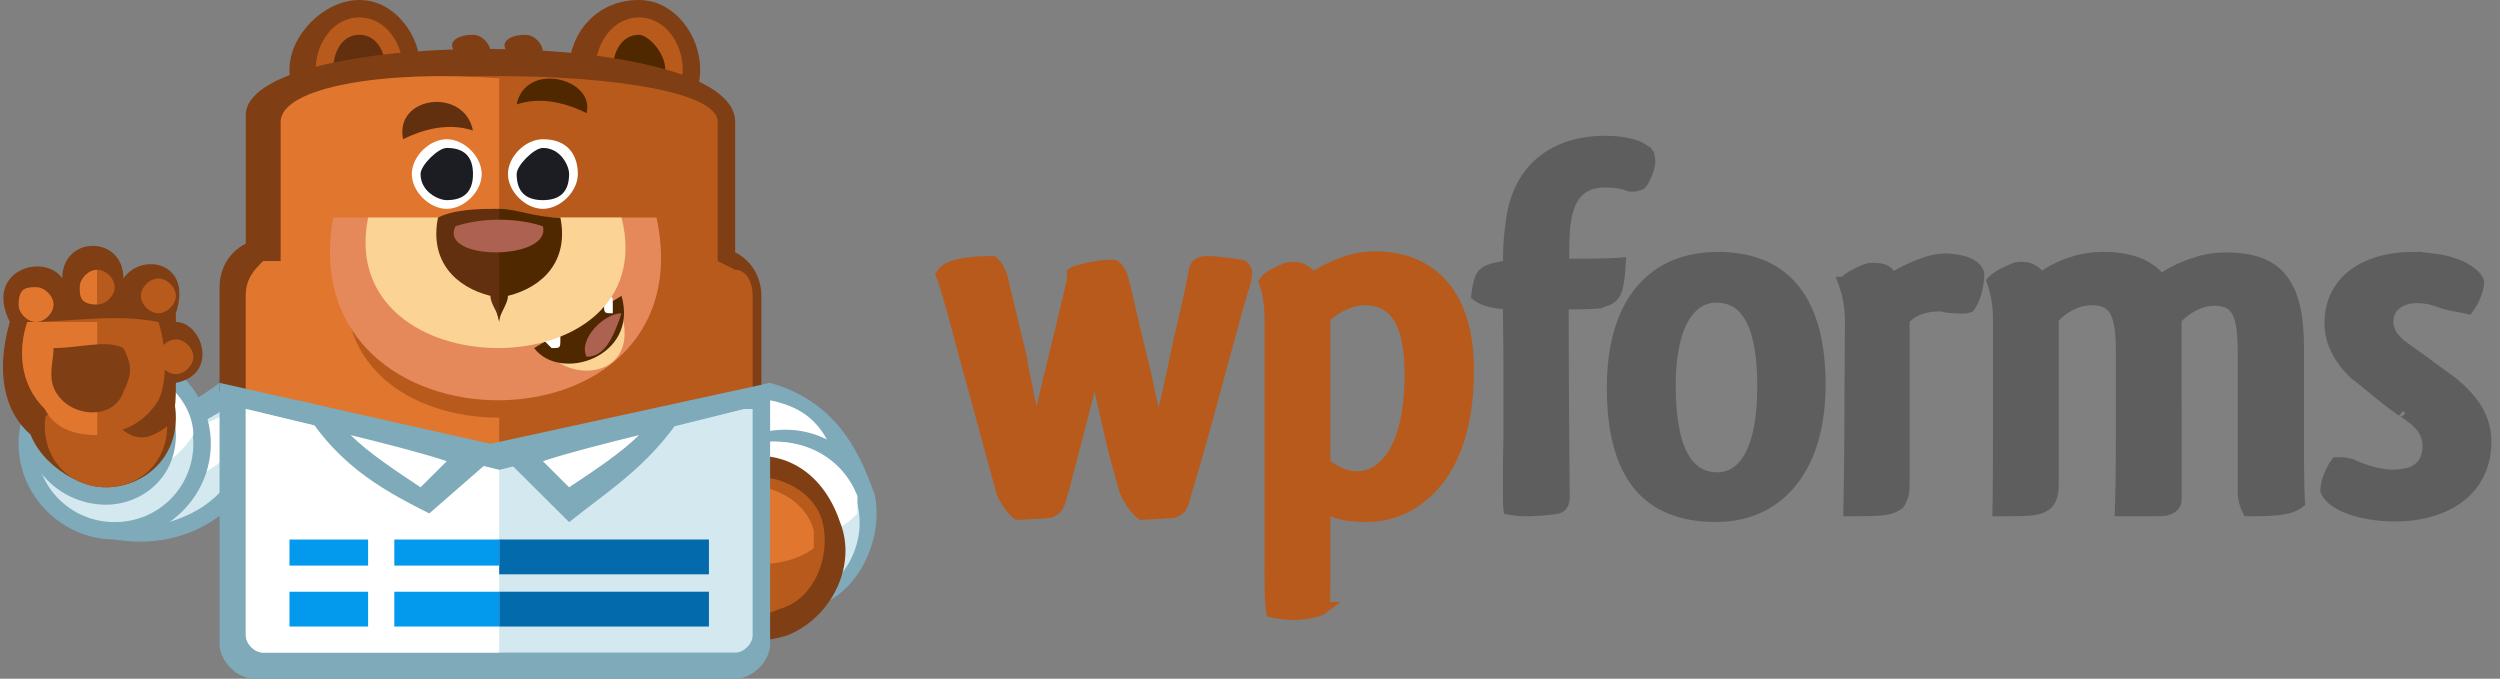 <svg width="221" height="60" fill="none" xmlns="http://www.w3.org/2000/svg"><rect width="100%" height="100%" fill="#808080" stroke="none"/><path d="M145.552 13.467c-.458-.505-1.696-.963-3.712-.963-3.346 0-7.792 1.513-8.296 7.7v-.046c-.138.963-.183 2.063-.183 3.3-.734.184-1.055.23-1.375.321-.917.275-1.192.504-1.421 2.338.596.458 1.512.687 2.796.733 0 2.063.045 3.85.045 5.867v5.546c0 .962-.045 1.925-.045 2.795v2.705c0 .504 0 .962.045 1.237.505.092.963.138 1.467.138.55 0 1.879-.046 2.842-.23.55-.183.55-.779.55-1.054-.046-4.72-.092-11.916-.092-17.004 1.329 0 2.383 0 3.254-.092.138-.046.413-.183.55-.229l-.046.046c.871-.32 1.146-.825 1.284-3.3-.55.046-2.017.092-3.025.092h-1.971c0-1.009 0-1.788.046-2.704.183-3.713 1.787-4.584 3.621-4.584.55 0 1.191.046 1.65.183.137 0 .275.046.412.138.275.092.733.046 1.1-.137.183-.184.321-.459.504-.871.184-.459.229-.734.275-1.009 0-.366 0-.595-.229-.916h-.046zM160.881 34c0-7.38-3.025-11.23-9.03-11.23-5.454 0-9.304 3.622-9.304 11.505 0 8.02 3.3 11.367 9.167 11.367 5.271 0 9.167-3.942 9.167-11.642zm-13.246.092c0-5.684 1.925-7.838 4.079-7.838 2.521 0 4.125 2.154 4.125 7.884 0 6.05-1.879 8.112-4.033 8.112-2.384 0-4.171-2.063-4.171-8.158zm23.793-7.059c.138 0 .275 0 .596.092.367.046.825.092 1.329.092.413 0 .413 0 .733-.092.642-.917.825-2.2.825-2.887-.137-.688-.962-1.146-2.291-1.284-.871-.137-1.879.046-2.659.367-.87.32-1.833.733-2.704 1.329-.275-.642-.687-.917-1.65-.917-.183 0-.366 0-.641.092-1.009.413-1.605.78-1.971 1.146a9.86 9.86 0 01.596 3.437l-.046 7.654c0 3.53-.046 6.646-.092 9.076 2.979 0 3.667-.046 4.4-.596.413-.596.458-1.146.458-1.88V28.226c.871-.87 1.88-1.192 3.117-1.192zm20.926 17.097V28.18l-.137.137c.916-.963 2.154-1.788 3.529-1.788 1.971 0 2.567 1.192 2.567 4.538v12.375c0 .687.183 1.237.412 1.696 3.025 0 3.804-.184 4.538-.734-.092-1.604-.092-3.712-.092-5.958v-7.608c0-4.63-1.054-7.655-5.363-7.976h.046c-.229-.045-.596-.045-.962-.045-1.054 0-1.971.137-2.888.458-.916.275-2.108.825-2.979 1.467-.825-1.055-2.108-1.742-4.033-1.925-.275-.046-.688-.046-.917-.046-1.146 0-2.017.137-2.979.458-.871.275-1.788.733-2.704 1.375-.275-.504-.825-.962-1.696-.962-.092 0-.321 0-.596.091-1.008.413-1.65.78-1.971 1.146.321.917.55 1.971.55 3.438v8.112c0 3.392 0 6.417-.046 8.709 2.934 0 3.575 0 4.354-.596.413-.505.505-1.009.505-1.742V28.133c.871-.916 2.062-1.65 3.437-1.65 1.971 0 2.613 1.192 2.613 4.538v5.454c0 3.392 0 6.37-.092 8.663h2.292c.871 0 1.421 0 1.696-.046.55-.138.916-.413.916-.963zm20.967-21.36c-4.354 0-7.334 2.155-7.334 5.776 0 1.604.688 3.025 2.109 4.446l1.146.916c.87.734 2.062 1.696 3.116 2.43-.091-.092.367.229.55.366 1.284.871 1.742 1.742 1.742 2.75 0 1.375-.825 2.338-2.2 2.475a5.675 5.675 0 01-.825.092c-1.1 0-2.292-.321-3.254-.733v.045c-.504-.275-.963-.412-1.375-.412h-.459c-.55.733-.916 1.787-.916 2.475.55 1.283 3.116 2.2 6.096 2.2 4.445 0 8.02-2.2 8.02-6.554 0-1.925-.916-3.53-2.841-5.134-.779-.596-1.788-1.283-2.659-1.97-.733-.505-1.42-1.009-1.925-1.375-.962-.78-1.237-1.421-1.237-2.155 0-1.237 1.008-2.108 2.612-2.108a5.52 5.52 0 012.063.412c.504.184 1.008.276 1.512.367.23.046.734.138.917.183.504-.641.917-1.741.917-2.337-.184-.642-1.559-1.833-4.446-2.063a10.059 10.059 0 00-1.329-.091z" fill="#5F5E5E"/><path d="M145.552 13.467c-.458-.505-1.696-.963-3.712-.963-3.346 0-7.792 1.513-8.296 7.7v-.046c-.138.963-.183 2.063-.183 3.3-.734.184-1.055.23-1.375.321-.917.275-1.192.504-1.421 2.338.596.458 1.512.687 2.796.733 0 2.063.045 3.85.045 5.867v5.546c0 .962-.045 1.925-.045 2.795v2.705c0 .504 0 .962.045 1.237.505.092.963.138 1.467.138.55 0 1.879-.046 2.842-.23.55-.183.55-.779.55-1.054-.046-4.72-.092-11.916-.092-17.004 1.329 0 2.383 0 3.254-.092.138-.046.413-.183.55-.229l-.046.046c.871-.32 1.146-.825 1.284-3.3-.55.046-2.017.092-3.025.092h-1.971c0-1.009 0-1.788.046-2.704.183-3.713 1.787-4.584 3.621-4.584.55 0 1.191.046 1.65.183.137 0 .275.046.412.138.275.092.733.046 1.1-.137.183-.184.321-.459.504-.871.184-.459.229-.734.275-1.009 0-.366 0-.595-.229-.916h-.046zM160.881 34c0-7.38-3.025-11.23-9.03-11.23-5.454 0-9.304 3.622-9.304 11.505 0 8.02 3.3 11.367 9.167 11.367 5.271 0 9.167-3.942 9.167-11.642zm-13.246.092c0-5.684 1.925-7.838 4.079-7.838 2.521 0 4.125 2.154 4.125 7.884 0 6.05-1.879 8.112-4.033 8.112-2.384 0-4.171-2.063-4.171-8.158zm23.793-7.059c.138 0 .275 0 .596.092.367.046.825.092 1.329.092.413 0 .413 0 .733-.092.642-.917.825-2.2.825-2.887-.137-.688-.962-1.146-2.291-1.284-.871-.137-1.879.046-2.659.367-.87.32-1.833.733-2.704 1.329-.275-.642-.687-.917-1.65-.917-.183 0-.366 0-.641.092-1.009.413-1.605.78-1.971 1.146a9.86 9.86 0 01.596 3.437l-.046 7.654c0 3.53-.046 6.646-.092 9.076 2.979 0 3.667-.046 4.4-.596.413-.596.458-1.146.458-1.88V28.226c.871-.87 1.88-1.192 3.117-1.192zm20.926 17.097V28.18l-.137.137c.916-.963 2.154-1.788 3.529-1.788 1.971 0 2.567 1.192 2.567 4.538v12.375c0 .687.183 1.237.412 1.696 3.025 0 3.804-.184 4.538-.734-.092-1.604-.092-3.712-.092-5.958v-7.608c0-4.63-1.054-7.655-5.363-7.976h.046c-.229-.045-.596-.045-.962-.045-1.054 0-1.971.137-2.888.458-.916.275-2.108.825-2.979 1.467-.825-1.055-2.108-1.742-4.033-1.925-.275-.046-.688-.046-.917-.046-1.146 0-2.017.137-2.979.458-.871.275-1.788.733-2.704 1.375-.275-.504-.825-.962-1.696-.962-.092 0-.321 0-.596.091-1.008.413-1.65.78-1.971 1.146.321.917.55 1.971.55 3.438v8.112c0 3.392 0 6.417-.046 8.709 2.934 0 3.575 0 4.354-.596.413-.505.505-1.009.505-1.742V28.133c.871-.916 2.062-1.65 3.437-1.65 1.971 0 2.613 1.192 2.613 4.538v5.454c0 3.392 0 6.37-.092 8.663h2.292c.871 0 1.421 0 1.696-.046.55-.138.916-.413.916-.963zm20.967-21.36c-4.354 0-7.334 2.155-7.334 5.776 0 1.604.688 3.025 2.109 4.446l1.146.916c.87.734 2.062 1.696 3.116 2.43-.091-.092.367.229.55.366 1.284.871 1.742 1.742 1.742 2.75 0 1.375-.825 2.338-2.2 2.475a5.675 5.675 0 01-.825.092c-1.1 0-2.292-.321-3.254-.733v.045c-.504-.275-.963-.412-1.375-.412h-.459c-.55.733-.916 1.787-.916 2.475.55 1.283 3.116 2.2 6.096 2.2 4.445 0 8.02-2.2 8.02-6.554 0-1.925-.916-3.53-2.841-5.134-.779-.596-1.788-1.283-2.659-1.97-.733-.505-1.42-1.009-1.925-1.375-.962-.78-1.237-1.421-1.237-2.155 0-1.237 1.008-2.108 2.612-2.108a5.52 5.52 0 012.063.412c.504.184 1.008.276 1.512.367.23.046.734.138.917.183.504-.641.917-1.741.917-2.337-.184-.642-1.559-1.833-4.446-2.063a10.059 10.059 0 00-1.329-.091z" stroke="#5F5E5E"/><path d="M94.77 40.325c.642-2.475 1.467-5.546 2.017-7.975a361.318 361.318 0 001.696 7.517c.092.32.183.733.32 1.191.184.688.413 1.467.597 2.155.229.733.916 1.787 1.512 2.245 1.65-.091 2.521-.137 2.842-.183.687-.23.825-.687 1.008-1.467l-.046.046c.046-.091.092-.275.138-.366.962-3.117 2.108-7.334 3.116-11.092.688-2.43 1.284-4.767 1.834-6.6l-.046.046.183-.459c.184-.641.275-1.054.229-1.42-.045-.138-.137-.367-.32-.459-.184-.091-2.338-.367-3.025-.367-.367 0-.642 0-1.009.276-.137.183-.183.32-.229.458 0 .137 0 .275-.046.32-.321 1.605-.733 3.53-1.283 5.776-.642 3.025-1.238 5.912-1.833 8.112-.184-.825-.138-.458-.505-2.017-.229-.916-.412-1.924-.641-2.933a675.476 675.476 0 01-1.834-7.746c-.229-.962-.366-1.42-.87-1.879-.871-.229-3.621.458-3.759.642v.412c0 .046 0 .275-.091.55-.23 1.1-1.65 6.921-1.925 8.021-.459 1.971-.917 3.85-1.192 4.996-.32-1.192-.367-1.65-.917-4.308-.229-1.054-.458-2.292-.733-3.53a489.503 489.503 0 01-1.33-5.591c-.137-.55-.412-1.192-.87-1.559-2.796 0-4.125.413-4.537 1.146.275.596.962 3.025 1.97 6.83 1.146 4.17 2.475 9.075 3.3 12.1.184.733.871 1.787 1.467 2.245 1.696-.091 2.52-.137 2.842-.183.687-.23.825-.687 1.054-1.467l-.046.046c.046-.091.092-.275.137-.366l.826-3.163zm22.238 13.383c.092-.595.092-1.191.092-1.97v-6.875c.871.504 2.017.779 3.575.779 1.558 0 3.346-.367 4.996-1.742 2.429-1.925 4.125-5.454 4.125-11.183 0-7.15-3.667-9.992-8.204-9.992-1.1 0-1.925.183-2.842.504s-1.833.78-2.75 1.375c-.275-.504-.871-.962-1.696-.962 0 0-.229 0-.596.091-.962.413-1.65.734-1.925 1.192.321.917.504 1.97.504 3.392v21.129c0 2.337 0 3.85.138 4.63.642.137 1.283.228 1.833.228 1.146 0 2.2-.229 2.567-.458l.183-.138zm2.979-11.55c-1.1 0-2.245-.55-2.887-1.237V28.04c.917-.779 2.2-1.558 3.529-1.558 2.567 0 4.033 1.88 4.033 6.555 0 7.287-2.75 9.12-4.675 9.12z" fill="#B85A1B"/><path d="M94.77 40.325c.642-2.475 1.467-5.546 2.017-7.975a361.318 361.318 0 001.696 7.517c.092.32.183.733.32 1.191.184.688.413 1.467.597 2.155.229.733.916 1.787 1.512 2.245 1.65-.091 2.521-.137 2.842-.183.687-.23.825-.687 1.008-1.467l-.046.046c.046-.091.092-.275.138-.366.962-3.117 2.108-7.334 3.116-11.092.688-2.43 1.284-4.767 1.834-6.6l-.046.046.183-.459c.184-.641.275-1.054.229-1.42-.045-.138-.137-.367-.32-.459-.184-.091-2.338-.367-3.025-.367-.367 0-.642 0-1.009.276-.137.183-.183.32-.229.458 0 .137 0 .275-.046.32-.321 1.605-.733 3.53-1.283 5.776-.642 3.025-1.238 5.912-1.833 8.112-.184-.825-.138-.458-.505-2.017-.229-.916-.412-1.924-.641-2.933a675.476 675.476 0 01-1.834-7.746c-.229-.962-.366-1.42-.87-1.879-.871-.229-3.621.458-3.759.642v.412c0 .046 0 .275-.091.55-.23 1.1-1.65 6.921-1.925 8.021-.459 1.971-.917 3.85-1.192 4.996-.32-1.192-.367-1.65-.917-4.308-.229-1.054-.458-2.292-.733-3.53a489.503 489.503 0 01-1.33-5.591c-.137-.55-.412-1.192-.87-1.559-2.796 0-4.125.413-4.537 1.146.275.596.962 3.025 1.97 6.83 1.146 4.17 2.475 9.075 3.3 12.1.184.733.871 1.787 1.467 2.245 1.696-.091 2.52-.137 2.842-.183.687-.23.825-.687 1.054-1.467l-.046.046c.046-.091.092-.275.137-.366l.826-3.163zm22.238 13.383c.092-.595.092-1.191.092-1.97v-6.875c.871.504 2.017.779 3.575.779 1.558 0 3.346-.367 4.996-1.742 2.429-1.925 4.125-5.454 4.125-11.183 0-7.15-3.667-9.992-8.204-9.992-1.1 0-1.925.183-2.842.504s-1.833.78-2.75 1.375c-.275-.504-.871-.962-1.696-.962 0 0-.229 0-.596.091-.962.413-1.65.734-1.925 1.192.321.917.504 1.97.504 3.392v21.129c0 2.337 0 3.85.138 4.63.642.137 1.283.228 1.833.228 1.146 0 2.2-.229 2.567-.458l.183-.138zm2.979-11.55c-1.1 0-2.245-.55-2.887-1.237V28.04c.917-.779 2.2-1.558 3.529-1.558 2.567 0 4.033 1.88 4.033 6.555 0 7.287-2.75 9.12-4.675 9.12z" stroke="#B85A1B"/><path d="M8.593 36.923c4.635.77 7.725-.77 10.815-3.077h5.407l-2.317 8.462c-3.09 4.615-7.725 6.154-12.36 5.384L8.593 36.923z" fill="#7EAABA"/><path d="M10.91 39.23l.773 7.693c3.863-.77 6.953-1.538 9.27-5.384l2.318-6.154h-2.318c-3.09 2.307-6.952 3.846-10.042 3.846z" fill="#D3E8EF"/><path d="M10.91 39.23l.773 4.616c5.408-.769 9.27-3.077 11.588-7.692h-2.318c-3.09 1.538-6.952 3.077-10.042 3.077z" fill="#fff"/><path d="M10.138 30.77c4.635 0 8.498 3.845 8.498 8.46 0 4.616-3.863 8.462-8.498 8.462s-8.497-3.846-8.497-8.461c0-4.616 3.862-8.462 8.497-8.462z" fill="#7EAABA"/><path d="M10.138 32.308c-3.862 0-6.952 3.077-6.952 6.923s3.09 6.923 6.952 6.923c3.863 0 6.953-3.077 6.953-6.923s-3.09-6.923-6.953-6.923z" fill="#D3E8EF"/><path d="M10.138 32.308c-2.318 0-4.635 1.538-5.408 3.077 0 3.846 3.09 6.154 6.953 6.154 2.317 0 3.862-.77 5.407-3.077 0-3.077-3.09-6.154-6.952-6.154z" fill="#fff"/><path d="M9.367 31.538c3.09 0 6.18 3.077 6.18 6.924 0 3.846-3.09 6.153-6.18 6.153-3.863 0-6.953-3.077-6.953-6.153 0-3.847 3.09-6.924 6.953-6.924z" fill="#7EAABA"/><path d="M8.594 30c3.863 0 6.953 3.077 6.953 6.923s-3.09 6.154-6.18 6.154S2.414 40 2.414 36.923c0-3.846 3.09-6.923 6.18-6.923z" fill="#7F3E13"/><path d="M9.367 32.308c-3.09 0-5.408 2.307-5.408 5.384 0 3.077 2.318 5.385 5.408 5.385 3.09 0 5.407-2.308 5.407-5.385s-2.317-5.384-5.407-5.384z" fill="#B85A1B"/><path d="M5.504 24.616c0-3.847 5.407-3.847 5.407 0 1.545-2.308 6.18-1.539 4.635 3.076v.77c2.318 0 3.863 4.615 0 5.384 0 1.539 0 3.077-.772 3.846-3.09 2.308-3.863 0-6.18-1.538-1.545 0-6.18-.77-4.635 3.077-3.09-1.539-4.635-5.385-3.09-10.77-2.318-4.615 3.09-6.153 4.635-3.845z" fill="#7F3E13"/><path d="M2.414 28.462c-.772 2.307-.772 5.384 1.545 7.692 2.318 3.077 7.725 3.077 10.043-.77.772-1.538.772-4.615 0-6.922-3.863-.77-7.725 0-11.588 0z" fill="#B85A1B"/><path d="M2.414 28.462c-.772 2.307-.772 5.384 1.545 7.692.773 1.538 2.318 2.308 4.635 2.308v-10h-6.18z" fill="#E1762F"/><path d="M4.731 30.77c0 1.538-.772 3.076.773 4.615 1.545 1.538 4.635 1.538 5.408-.77.772-1.538.772-2.307 0-3.846-1.546-.769-3.863 0-6.18 0z" fill="#7F3E13"/><path d="M14 24.616c.773 0 1.545.769 1.545 1.538 0 .77-.772 1.538-1.545 1.538-.772 0-1.545-.769-1.545-1.538 0-.77.773-1.538 1.545-1.538zm-5.407 2.307c.772 0 1.545-.77 1.545-1.538 0-.77-.773-1.539-1.545-1.539v3.077z" fill="#B85A1B"/><path d="M8.593 26.923v-3.077c-.772 0-1.545.77-1.545 1.539 0 .769 0 1.538 1.545 1.538zm-5.407-1.538c.772 0 1.545.769 1.545 1.538 0 .77-.773 1.539-1.545 1.539-.773 0-1.545-.77-1.545-1.539 0-1.538.772-1.538 1.545-1.538z" fill="#E1762F"/><path d="M15.547 30c.772 0 1.545.77 1.545 1.538 0 .77-.773 1.539-1.545 1.539-.773 0-1.545-.77-1.545-1.538 0-.77.772-1.539 1.545-1.539z" fill="#B85A1B"/><path d="M67.303 47.692c0-4.615-2.317-7.692-6.18-9.23l.773-3.077 6.18-1.539c5.407 1.539 7.725 5.385 9.27 10l-10.043 3.846z" fill="#7EAABA"/><path d="M68.076 45.385l6.18-3.077c-.773-3.846-2.318-6.154-6.18-6.923l-5.408 1.538v.77c3.09 1.538 4.635 4.615 5.408 7.692z" fill="#fff"/><path d="M61.123 48.462c-1.545-3.847.772-8.462 5.407-10 4.635-1.539 9.27.769 10.815 5.384.773 3.846-1.545 9.231-6.18 10-3.862 1.539-9.27-.769-10.042-5.384z" fill="#7EAABA"/><path d="M61.895 48.462c1.545 3.846 5.407 5.384 9.27 4.615 3.862-1.538 5.407-5.385 4.635-8.462-1.545-4.615-5.407-6.154-9.27-5.384-3.863 1.538-5.407 5.384-4.635 9.23z" fill="#D3E8EF"/><path d="M75.8 45.385v-1.539c-1.544-3.846-5.407-5.384-9.27-4.615-.772 0-2.317.77-3.09 1.538v1.539c1.546 3.846 6.18 6.154 9.27 4.615 1.546 0 2.318-.769 3.09-1.538z" fill="#fff"/><path d="M59.578 50.77c-1.545-3.847.772-8.462 4.635-10 4.635-1.54 8.498.768 10.043 5.384 1.544 3.846-.773 8.461-4.636 10-4.635 1.538-9.27-.77-10.042-5.385z" fill="#7F3E13"/><path d="M61.123 50.77c-1.545-3.847.772-6.924 3.862-8.462 3.09-.77 6.953.769 7.725 3.846.773 3.077-.772 6.923-3.862 7.692-3.09 1.539-6.953 0-7.725-3.077z" fill="#B85A1B"/><path d="M60.352 47.692c0-2.307 2.318-3.846 3.863-4.615 3.09-.77 6.952.77 7.725 3.846v1.539c-3.09 2.307-8.498 1.538-11.588-.77z" fill="#E1762F"/><path d="M31.77 0c3.09 0 5.407 3.077 5.407 6.154s-2.318 6.154-5.408 6.154c-3.09 0-6.18-3.077-6.18-6.154S28.68 0 31.77 0z" fill="#7F3E13"/><path d="M31.768 1.539c-2.318 0-3.863 2.307-3.863 4.615 0 2.308 1.545 4.615 3.863 4.615 2.317 0 3.862-2.307 3.862-4.615 0-2.308-1.545-4.615-3.862-4.615z" fill="#B85A1B"/><path d="M31.77 3.077c-1.545 0-2.318 1.538-2.318 3.077 0 1.538.773 3.077 2.318 3.077s2.317-1.539 2.317-3.077c0-1.539-.772-3.077-2.317-3.077z" fill="#63300F"/><path d="M56.489 0c3.09 0 5.407 3.077 5.407 6.154s-2.317 6.154-5.407 6.154-6.18-3.077-6.18-6.154S52.626 0 56.489 0z" fill="#7F3E13"/><path d="M56.49 1.539c-2.318 0-3.863 2.307-3.863 4.615 0 2.308 1.545 4.615 3.862 4.615 2.318 0 3.863-2.307 3.863-4.615 0-2.308-1.545-4.615-3.863-4.615z" fill="#B85A1B"/><path d="M56.489 3.077c-1.545 0-2.318 1.538-2.318 3.077 0 1.538.773 3.077 2.318 3.077s2.317-1.539 2.317-3.077c0-1.539-1.545-3.077-2.317-3.077z" fill="#4F2800"/><path d="M41.81 3.077c.773 0 1.546.77 1.546 1.538 0 .77-.773 1.539-1.545 1.539-.773 0-1.545-.77-1.545-1.539-.773-.769 0-1.538 1.545-1.538zm4.636 0c.772 0 1.545.77 1.545 1.538 0 .77-.773 1.539-1.545 1.539-.773 0-1.545-.77-1.545-1.539-.773-.769 0-1.538 1.545-1.538z" fill="#7F3E13"/><path d="M64.987 10.77v11.538c1.545.769 2.317 2.307 2.317 3.846v8.461l-23.947 7.693-23.948-7.693v-9.23c0-1.539.773-3.077 2.318-3.847V10c.772-7.692 43.26-7.692 43.26.77z" fill="#7F3E13"/><path d="M24.817 10.77v12.307h-1.545c-.773.77-1.545 1.538-1.545 3.077v8.461l22.402 6.923 22.403-6.923v-8.461c0-1.539-.773-2.308-1.545-2.308l-1.545-.769V10.769c0-5.384-38.625-5.384-38.625 0z" fill="#B85A1B"/><path d="M24.817 10.77v12.307h-1.545c-.773.77-1.545 1.538-1.545 3.077v8.461l22.402 6.923v-4.615c-7.725 0-15.45-4.615-13.132-14.615h13.132V6.923c-10.042-.77-19.312.77-19.312 3.846z" fill="#E1762F"/><path d="M29.452 19.23h28.582c4.635 21.54-32.445 21.54-28.582 0z" fill="#E5895B"/><path d="M30.997 21.539c0 3.076 0 6.153 3.09 8.461 2.317 2.308 6.18 3.846 10.042 3.846 3.863 0 6.953-.769 10.043-3.846 2.317-2.308 3.09-5.384 3.09-9.23H30.997v.769z" fill="#E5895B"/><path d="M48.764 31.538c2.318 2.308 7.725 1.539 6.18-3.846l-6.18 3.846z" fill="#FAD395"/><path d="M47.218 30.77c2.317 3.076 9.27.768 7.725-4.616l-7.725 4.615z" fill="#4F2800"/><path d="M48.764 29.23c.772 0 .772 0 .772.77s0 .77-.772.77L47.99 30l.773-.77zm4.635-3.076c.772 0 .772 0 .772.77v.768c-.772 0-.772 0-.772-.769-.773 0 0-.77 0-.77z" fill="#fff"/><path d="M51.854 31.538c1.545 0 2.318-1.538 3.09-3.846-1.545 0-3.862 2.308-3.09 3.846z" fill="#AD6151"/><path d="M32.541 19.23h22.403c3.862 15.385-25.493 15.385-22.403 0z" fill="#FAD395"/><path d="M44.129 28.462c0-.77.772-1.539.772-2.308 3.09-.77 5.408-3.077 4.635-6.923-2.317 0-3.862-.77-5.407-.77l-1.545 3.847 1.545 6.154z" fill="#4F2800"/><path d="M44.128 28.462c0-.77-.773-1.539-.773-2.308-3.09-.77-5.407-3.077-4.635-6.923 1.545-.77 3.863-.77 5.408-.77v10z" fill="#63300F"/><path d="M40.266 20c2.317-.77 5.407-.77 7.725 0 .772 3.077-9.27 3.077-7.725 0z" fill="#AD6151"/><path d="M39.494 12.308c1.545 0 3.09 1.538 3.09 3.077 0 1.538-1.545 3.077-3.09 3.077s-3.09-1.539-3.09-3.077c0-1.539 1.545-3.077 3.09-3.077z" fill="#fff"/><path d="M39.495 13.077c1.544 0 2.317.77 2.317 2.308 0 1.538-.773 2.307-2.317 2.307-.773 0-2.318-.769-2.318-2.307 0-.77 1.545-2.308 2.318-2.308z" fill="#1B1D23"/><path d="M47.992 12.308c-1.545 0-3.09 1.538-3.09 3.077 0 1.538 1.545 3.077 3.09 3.077s3.09-1.539 3.09-3.077c0-1.539-.773-3.077-3.09-3.077z" fill="#fff"/><path d="M47.99 13.077c-.772 0-2.317 1.539-2.317 2.308 0 1.538.773 2.307 2.318 2.307s2.317-.769 2.317-2.307c0-.77-.772-2.308-2.317-2.308z" fill="#1B1D23"/><path d="M41.81 11.538c-2.317-.769-4.634 0-6.18.77-.772-3.847 5.408-4.616 6.18-.77z" fill="#63300F"/><path d="M45.673 9.23c2.318-.769 4.635 0 6.18.77.773-3.077-5.407-4.615-6.18-.77z" fill="#4F2800"/><path d="M68.077 33.846v23.077c0 1.539-1.545 3.077-3.09 3.077H22.499c-1.545 0-3.09-1.538-3.09-3.077V33.846l23.948 5.385 24.72-5.385z" fill="#7EAABA"/><path d="M65.76 36.154l-21.63 5.385-22.403-5.385v20c0 .77.772 1.538 1.545 1.538h41.715c.772 0 1.545-.769 1.545-1.538v-20h-.773z" fill="#D3E8EF"/><path d="M44.13 41.539l-22.403-5.385v20c0 .77.772 1.538 1.545 1.538h20.857V41.54z" fill="#fff"/><path d="M44.129 47.692h18.54v3.077h-18.54v-3.077zm0 4.616h18.54v3.077h-18.54v-3.077z" fill="#036AAB"/><path d="M25.59 47.692h18.54V50H25.59v-2.308zm18.54 6.923v-2.307H25.59v3.077h18.54v-.77z" fill="#0399ED"/><path d="M34.858 45.385h-2.317v11.538h2.317V45.385z" fill="#fff"/><path d="M26.36 35.385c6.18 1.538 11.588 3.077 17.768 4.615l-6.18 5.385c-4.635-2.308-8.497-4.616-11.587-10z" fill="#7EAABA"/><path d="M30.997 38.462c1.545 1.538 3.862 3.076 6.18 4.615l2.317-2.308c-2.317-.769-5.407-1.538-8.497-2.307z" fill="#fff"/><path d="M61.124 35.385C55.716 36.923 49.536 38.462 44.129 40l6.18 6.154c3.862-3.077 7.725-5.385 10.815-10.77z" fill="#7EAABA"/><path d="M56.489 38.462c-1.545 1.538-3.863 3.076-6.18 4.615l-2.318-2.308C50.31 40 53.4 39.231 56.49 38.462z" fill="#fff"/></svg>